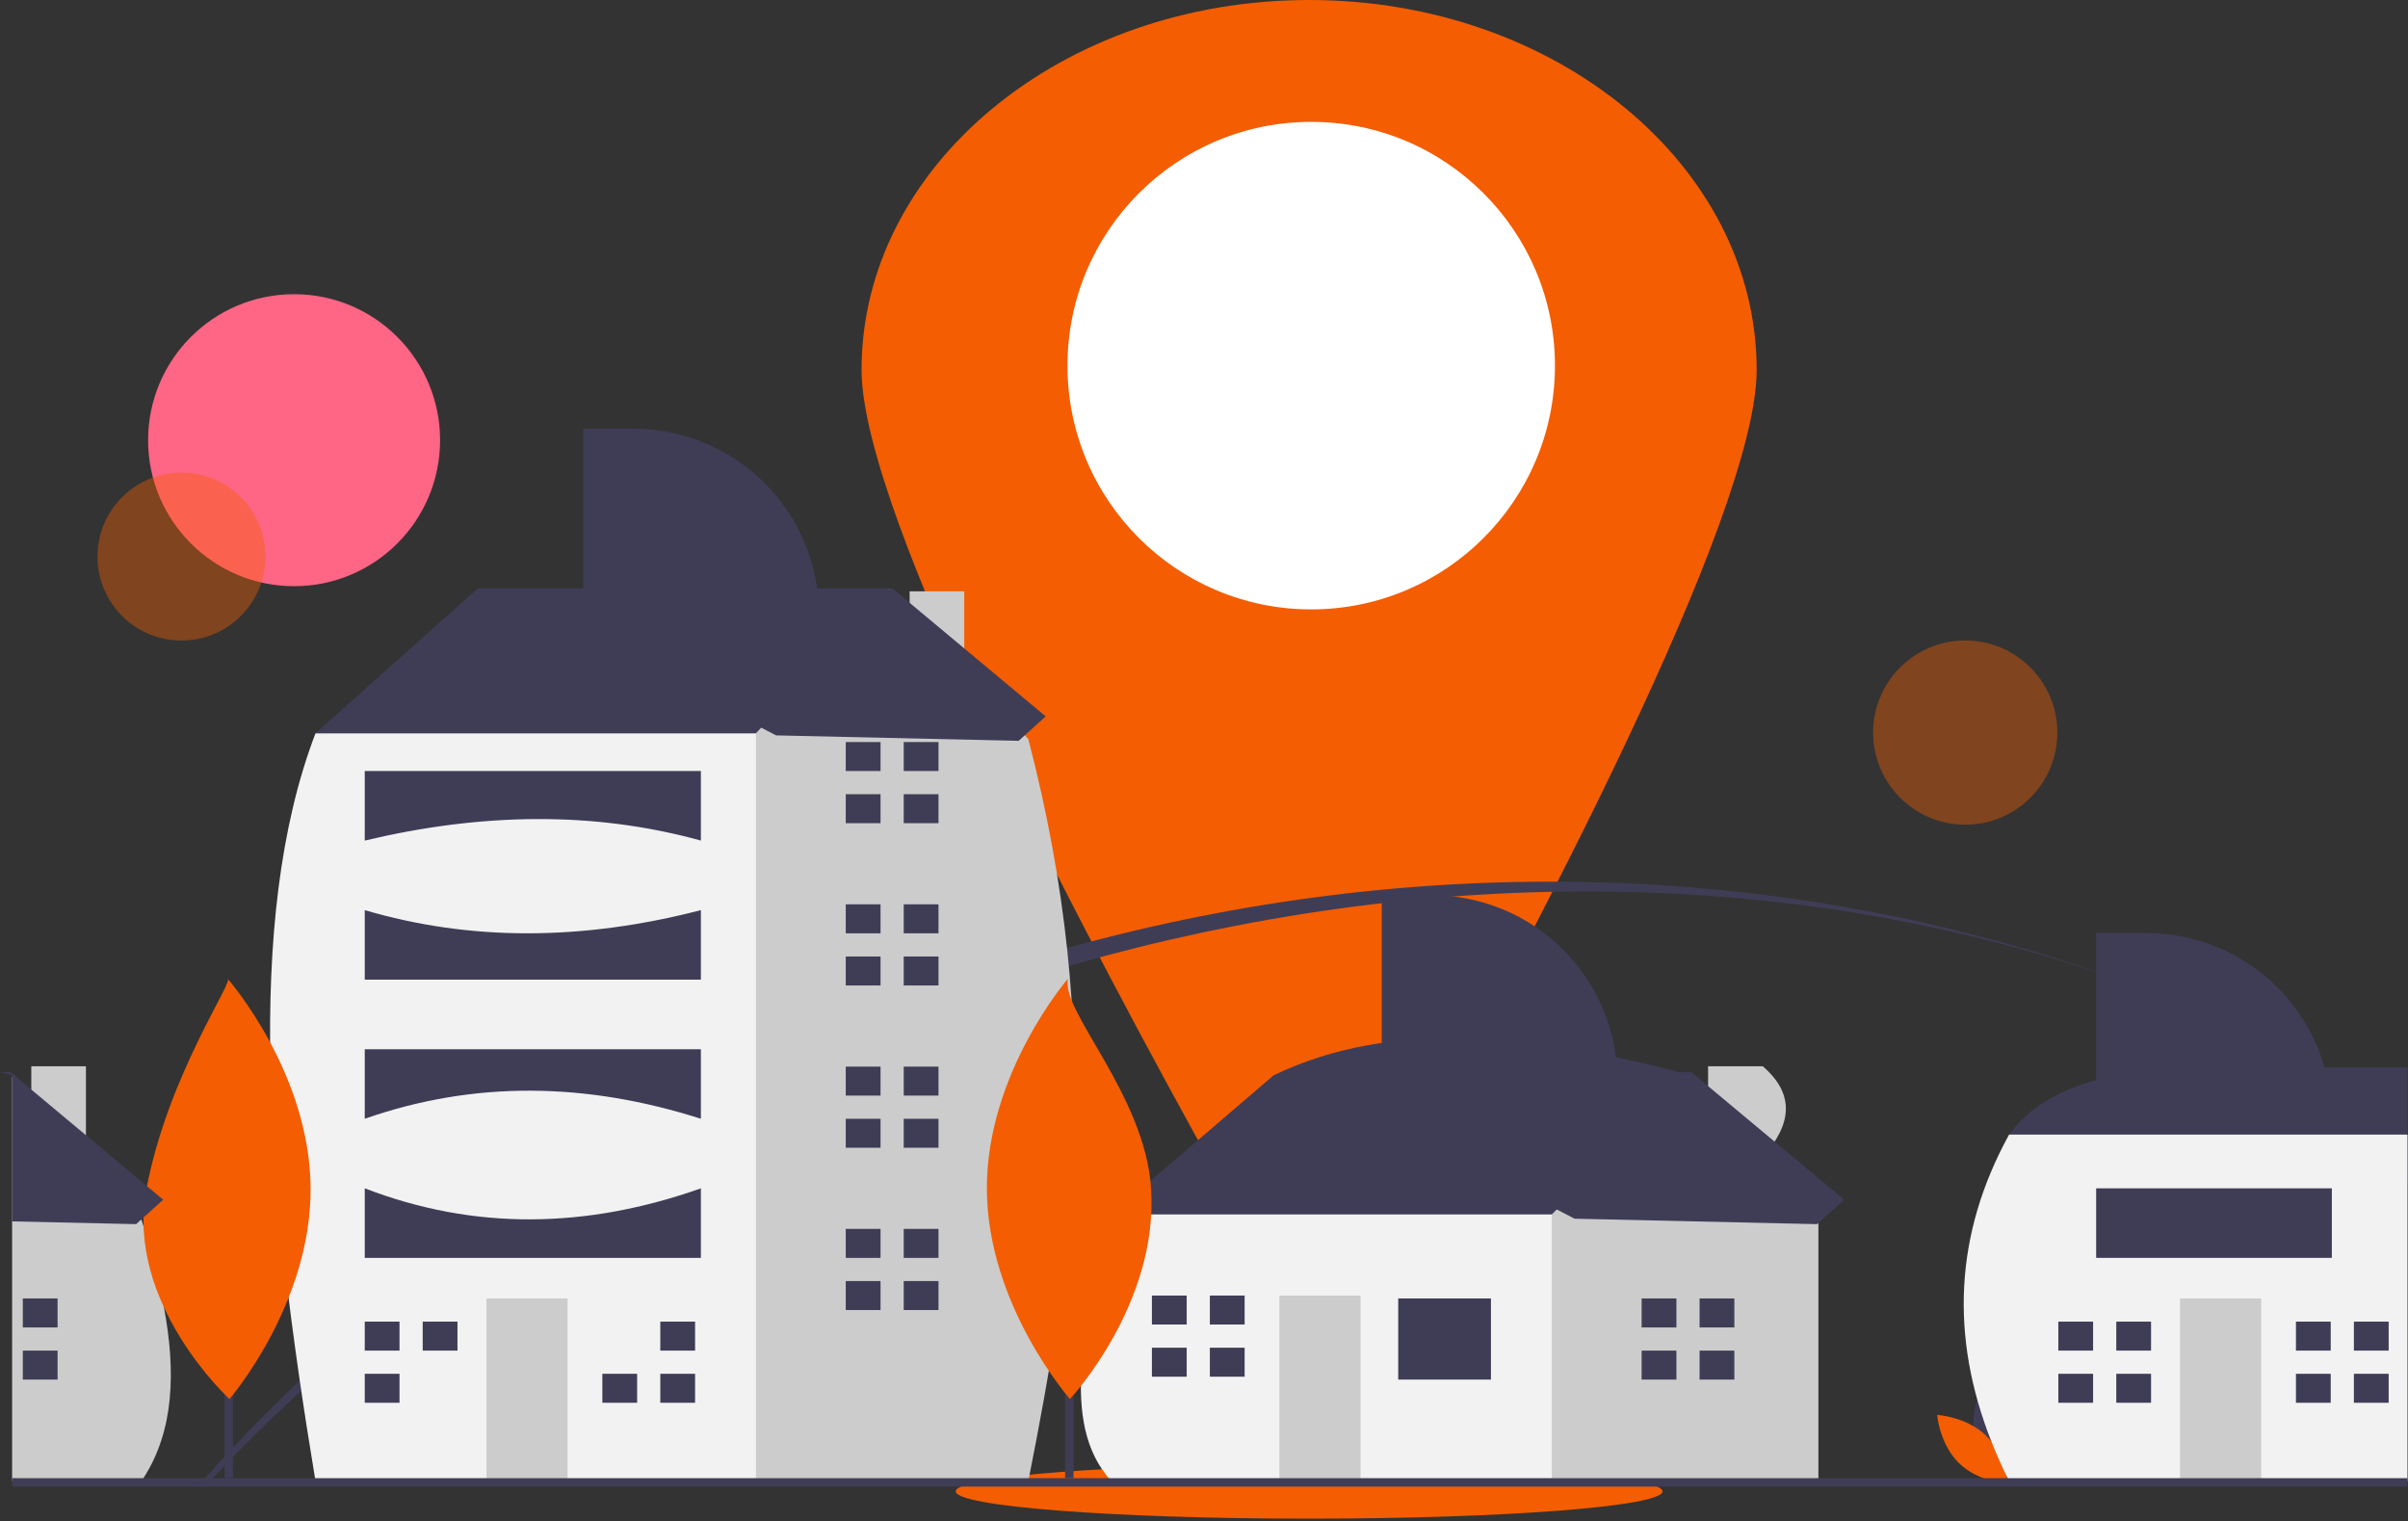 <svg width="573" height="362" viewBox="0 0 573 362" fill="none" xmlns="http://www.w3.org/2000/svg">
<rect x="0" y="0" width="573" height="362" fill="#333333" stroke="none"/>
<g clip-path="url(#clip0_2986_3351)">
<path d="M418.012 88C418.012 122.668 363.822 224.907 332.752 280.678C330.644 284.462 327.564 287.614 323.83 289.809C320.096 292.003 315.843 293.16 311.512 293.16C307.18 293.16 302.928 292.003 299.194 289.809C295.459 287.614 292.379 284.462 290.272 280.678C259.202 224.907 205.012 122.668 205.012 88C205.012 39.399 252.693 0 311.512 0C370.33 0 418.012 39.399 418.012 88Z" fill="#F45D01"/>
<path d="M312.012 145C344.044 145 370.012 119.033 370.012 87C370.012 54.968 344.044 29 312.012 29C279.979 29 254.012 54.968 254.012 87C254.012 119.033 279.979 145 312.012 145Z" fill="white"/>
<path d="M69.982 139.479C89.168 139.479 104.721 123.926 104.721 104.74C104.721 85.553 89.168 70 69.982 70C50.796 70 35.242 85.553 35.242 104.74C35.242 123.926 50.796 139.479 69.982 139.479Z" fill="#FF6584"/>
<path d="M311.512 361.347C357.955 361.347 395.604 358.441 395.604 354.856C395.604 351.271 357.955 348.364 311.512 348.364C265.069 348.364 227.42 351.271 227.42 354.856C227.42 358.441 265.069 361.347 311.512 361.347Z" fill="#F45D01"/>
<path opacity="0.4" d="M62.909 135.633C64.677 124.738 57.278 114.472 46.383 112.704C35.487 110.936 25.221 118.335 23.453 129.23C21.685 140.126 29.084 150.392 39.98 152.16C50.875 153.928 61.141 146.529 62.909 135.633Z" fill="#F45D01"/>
<path d="M510.769 235.53C353.379 176.53 161.419 234.05 50.589 351.71C49.959 352.37 49.329 353.04 48.719 353.71H47.029C47.609 353.04 48.209 352.37 48.799 351.71C161.929 225.1 351.339 174.64 510.769 235.53Z" fill="#3F3D56"/>
<path d="M553.78 255.1C539.868 247.681 525.503 241.144 510.77 235.53C525.541 241.052 539.912 247.591 553.78 255.1Z" fill="#3F3D56"/>
<path opacity="0.4" d="M467.641 196.235C479.747 196.235 489.561 186.421 489.561 174.315C489.561 162.209 479.747 152.395 467.641 152.395C455.535 152.395 445.721 162.209 445.721 174.315C445.721 186.421 455.535 196.235 467.641 196.235Z" fill="#F45D01"/>
<path d="M470.082 342.921C471.776 349.183 477.578 353.061 477.578 353.061C477.578 353.061 480.634 346.787 478.94 340.525C477.246 334.263 471.444 330.385 471.444 330.385C471.444 330.385 468.388 336.659 470.082 342.921Z" fill="#3F3D56"/>
<path d="M472.57 341.575C477.218 346.1 477.786 353.056 477.786 353.056C477.786 353.056 470.817 352.675 466.169 348.151C461.521 343.626 460.953 336.67 460.953 336.67C460.953 336.67 467.922 337.05 472.57 341.575Z" fill="#F45D01"/>
<path d="M3.361 255.855V265.515L2.881 266.035V255.755C3.041 255.785 3.201 255.825 3.361 255.855Z" fill="#3F3D56"/>
<path d="M34.141 351.705C34.001 351.935 33.851 352.165 33.701 352.395H2.881V256.335L3.361 255.855L7.451 260.505V253.705H20.451V275.285L33.581 290.195L33.701 290.335C33.861 290.835 34.011 291.335 34.161 291.835C34.162 291.843 34.165 291.85 34.171 291.855C36.14 298.157 37.756 304.564 39.011 311.045C41.871 326.335 41.441 340.355 34.141 351.705Z" fill="#CCCCCC"/>
<path d="M13.702 308.953H5.428V315.848H13.702V308.953Z" fill="#3F3D56"/>
<path d="M13.702 321.365H5.428V328.26H13.702V321.365Z" fill="#3F3D56"/>
<path d="M268.588 295.852L264.451 288.957L303.065 255.859C331.612 242.118 366.023 246.083 402.359 255.859V265.512L366.503 304.127L325.13 312.401L268.588 295.852Z" fill="#3F3D56"/>
<path d="M419.452 275.282C426.309 267.654 427.261 260.402 419.452 253.705H406.452V260.509L402.36 255.859L369.262 288.957L363.745 294.473L356.85 322.055L369.262 352.394H432.699V290.336L419.452 275.282Z" fill="#CCCCCC"/>
<path d="M264.452 288.956H369.262V352.394H264.452C251.772 338.675 258.359 313.671 264.452 288.956Z" fill="#F2F2F2"/>
<path d="M354.78 308.953H332.715V328.26H354.78V308.953Z" fill="#3F3D56"/>
<path d="M323.75 308.263H304.443V352.394H323.75V308.263Z" fill="#CCCCCC"/>
<path d="M282.379 315.159V308.264H274.105V315.159H281.689H282.379Z" fill="#3F3D56"/>
<path d="M281.689 320.675H274.105V327.571H282.379V320.675H281.689Z" fill="#3F3D56"/>
<path d="M296.169 308.263H287.895V315.159H296.169V308.263Z" fill="#3F3D56"/>
<path d="M296.169 320.675H287.895V327.57H296.169V320.675Z" fill="#3F3D56"/>
<path d="M398.912 315.849V308.953H390.637V315.849H398.222H398.912Z" fill="#3F3D56"/>
<path d="M398.222 321.365H390.637V328.26H398.912V321.365H398.222Z" fill="#3F3D56"/>
<path d="M412.702 308.953H404.428V315.848H412.702V308.953Z" fill="#3F3D56"/>
<path d="M412.702 321.365H404.428V328.26H412.702V321.365Z" fill="#3F3D56"/>
<path d="M81.965 180.01L75.07 174.493L113.684 140.016H211.598V170.356L148.161 213.108L81.965 180.01Z" fill="#3F3D56"/>
<path d="M229.452 159.356V140.705H216.452V145.273L211.6 140.016L179.881 174.493L167.47 182.768L148.225 323.371L177.248 352.394H244.698C255.032 300.406 263.228 246.999 244.698 175.872L229.452 159.356Z" fill="#CCCCCC"/>
<path d="M75.071 174.493H179.881V352.394H75.071C63.602 283.281 58.001 219.188 75.071 174.493Z" fill="#F2F2F2"/>
<path d="M135.061 308.953H115.754V352.394H135.061V308.953Z" fill="#CCCCCC"/>
<path d="M95.067 321.365V314.47H86.793V321.365H94.378H95.067Z" fill="#3F3D56"/>
<path d="M94.378 326.881H86.793V333.777H95.067V326.881H94.378Z" fill="#3F3D56"/>
<path d="M108.858 314.469H100.584V321.365H108.858V314.469Z" fill="#3F3D56"/>
<path d="M150.921 326.881H143.336V333.777H151.61V326.881H150.921Z" fill="#3F3D56"/>
<path d="M165.399 314.469H157.125V321.365H165.399V314.469Z" fill="#3F3D56"/>
<path d="M165.399 326.881H157.125V333.776H165.399V326.881Z" fill="#3F3D56"/>
<path d="M209.53 183.457V176.562H201.256V183.457H208.841H209.53Z" fill="#3F3D56"/>
<path d="M208.841 188.974H201.256V195.869H209.53V188.974H208.841Z" fill="#3F3D56"/>
<path d="M223.321 176.562H215.047V183.457H223.321V176.562Z" fill="#3F3D56"/>
<path d="M223.321 188.973H215.047V195.869H223.321V188.973Z" fill="#3F3D56"/>
<path d="M209.53 222.072V215.176H201.256V222.072H208.841H209.53Z" fill="#3F3D56"/>
<path d="M208.841 227.588H201.256V234.483H209.53V227.588H208.841Z" fill="#3F3D56"/>
<path d="M223.321 215.176H215.047V222.071H223.321V215.176Z" fill="#3F3D56"/>
<path d="M223.321 227.587H215.047V234.483H223.321V227.587Z" fill="#3F3D56"/>
<path d="M209.53 260.686V253.79H201.256V260.686H208.841H209.53Z" fill="#3F3D56"/>
<path d="M208.841 266.202H201.256V273.097H209.53V266.202H208.841Z" fill="#3F3D56"/>
<path d="M223.321 253.79H215.047V260.685H223.321V253.79Z" fill="#3F3D56"/>
<path d="M223.321 266.202H215.047V273.097H223.321V266.202Z" fill="#3F3D56"/>
<path d="M209.53 299.3V292.404H201.256V299.3H208.841H209.53Z" fill="#3F3D56"/>
<path d="M208.841 304.816H201.256V311.711H209.53V304.816H208.841Z" fill="#3F3D56"/>
<path d="M223.321 292.404H215.047V299.299H223.321V292.404Z" fill="#3F3D56"/>
<path d="M223.321 304.816H215.047V311.711H223.321V304.816Z" fill="#3F3D56"/>
<path d="M86.793 183.457H166.779V200.006C141.141 192.93 114.406 193.438 86.793 200.006V183.457Z" fill="#3F3D56"/>
<path d="M86.793 216.555C111.758 223.91 138.42 223.91 166.779 216.555V233.104H86.793V216.555Z" fill="#3F3D56"/>
<path d="M86.793 249.653H166.779V266.202C139.52 257.497 112.83 257.087 86.793 266.202V249.653Z" fill="#3F3D56"/>
<path d="M86.793 282.75C112.879 292.804 139.565 292.386 166.779 282.75V299.299H86.793V282.75Z" fill="#3F3D56"/>
<path d="M516.68 254H572.88V281.08L567.86 282.65L551.16 287.862L524.96 281.793L498.79 275.729L484.97 272.527L478.07 269.974C483.81 262.098 494.25 255.904 516.68 254Z" fill="#3F3D56"/>
<path d="M572.881 269.974V352.395H478.071C478.041 352.344 478.021 352.298 477.991 352.247V352.242C477.968 352.185 477.941 352.129 477.911 352.076C476.431 349.097 475.104 346.125 473.931 343.162C463.981 318.083 465.061 293.668 478.071 269.974H572.881Z" fill="#F2F2F2"/>
<path d="M538.061 308.953H518.754V352.394H538.061V308.953Z" fill="#CCCCCC"/>
<path d="M498.067 321.365V314.47H489.793V321.365H497.378H498.067Z" fill="#3F3D56"/>
<path d="M497.378 326.881H489.793V333.777H498.067V326.881H497.378Z" fill="#3F3D56"/>
<path d="M511.858 314.469H503.584V321.365H511.858V314.469Z" fill="#3F3D56"/>
<path d="M511.858 326.881H503.584V333.776H511.858V326.881Z" fill="#3F3D56"/>
<path d="M554.61 321.365V314.47H546.336V321.365H553.921H554.61Z" fill="#3F3D56"/>
<path d="M553.921 326.881H546.336V333.777H554.61V326.881H553.921Z" fill="#3F3D56"/>
<path d="M568.399 314.469H560.125V321.365H568.399V314.469Z" fill="#3F3D56"/>
<path d="M568.399 326.881H560.125V333.776H568.399V326.881Z" fill="#3F3D56"/>
<path d="M498.793 222H510.679C522.402 222 533.645 226.657 541.934 234.946C550.223 243.236 554.88 254.479 554.88 266.202H498.793V222Z" fill="#3F3D56"/>
<path d="M138.793 102H150.679C162.402 102 173.645 106.657 181.934 114.946C190.223 123.236 194.88 134.479 194.88 146.202H138.793V102Z" fill="#3F3D56"/>
<path d="M328.793 213H340.679C352.402 213 363.645 217.657 371.934 225.946C380.223 234.236 384.88 245.479 384.88 257.202H328.793V213Z" fill="#3F3D56"/>
<path d="M554.88 282.75H498.793V299.299H554.88V282.75Z" fill="#3F3D56"/>
<path d="M572.881 351.71H2.881V353.71H572.881V351.71Z" fill="#3F3D56"/>
<path d="M55.451 272.705H53.451V351.705H55.451V272.705Z" fill="#3F3D56"/>
<path d="M73.909 282.773C74.037 310.397 54.602 332.881 54.602 332.881C54.602 332.881 29.712 310.099 34.833 282.953C39.982 255.652 56.032 232.961 54.141 232.845C54.141 232.845 73.782 255.149 73.909 282.773Z" fill="#F45D01"/>
<path d="M255.451 272.705H253.451V351.705H255.451V272.705Z" fill="#3F3D56"/>
<path d="M273.909 282.773C275.712 310.339 254.602 332.881 254.602 332.881C254.602 332.881 234.96 310.577 234.833 282.953C234.705 255.329 254.141 232.845 254.141 232.845C252.246 240.417 272.451 260.469 273.909 282.773Z" fill="#F45D01"/>
<path d="M125.514 144.289L212.388 140.039L248.831 170.458L242.388 176.275L184.679 174.976L125.514 144.289Z" fill="#3F3D56"/>
<path d="M38.83 285.455L34.15 289.685L33.58 290.195L32.39 291.275L2.88 290.615V255.755C1.92 255.545 0.96 255.345 0 255.155L2.39 255.035L2.88 255.445L7.45 259.255L20.45 270.115L34.97 282.235L38.83 285.455Z" fill="#3F3D56"/>
<path d="M315.514 259.289L402.388 255.039L438.831 285.458L432.388 291.275L374.679 289.976L315.514 259.289Z" fill="#3F3D56"/>
</g>
<defs>
<clipPath id="clip0_2986_3351">
<rect width="572.88" height="361.347" fill="white"/>
</clipPath>
</defs>
</svg>

